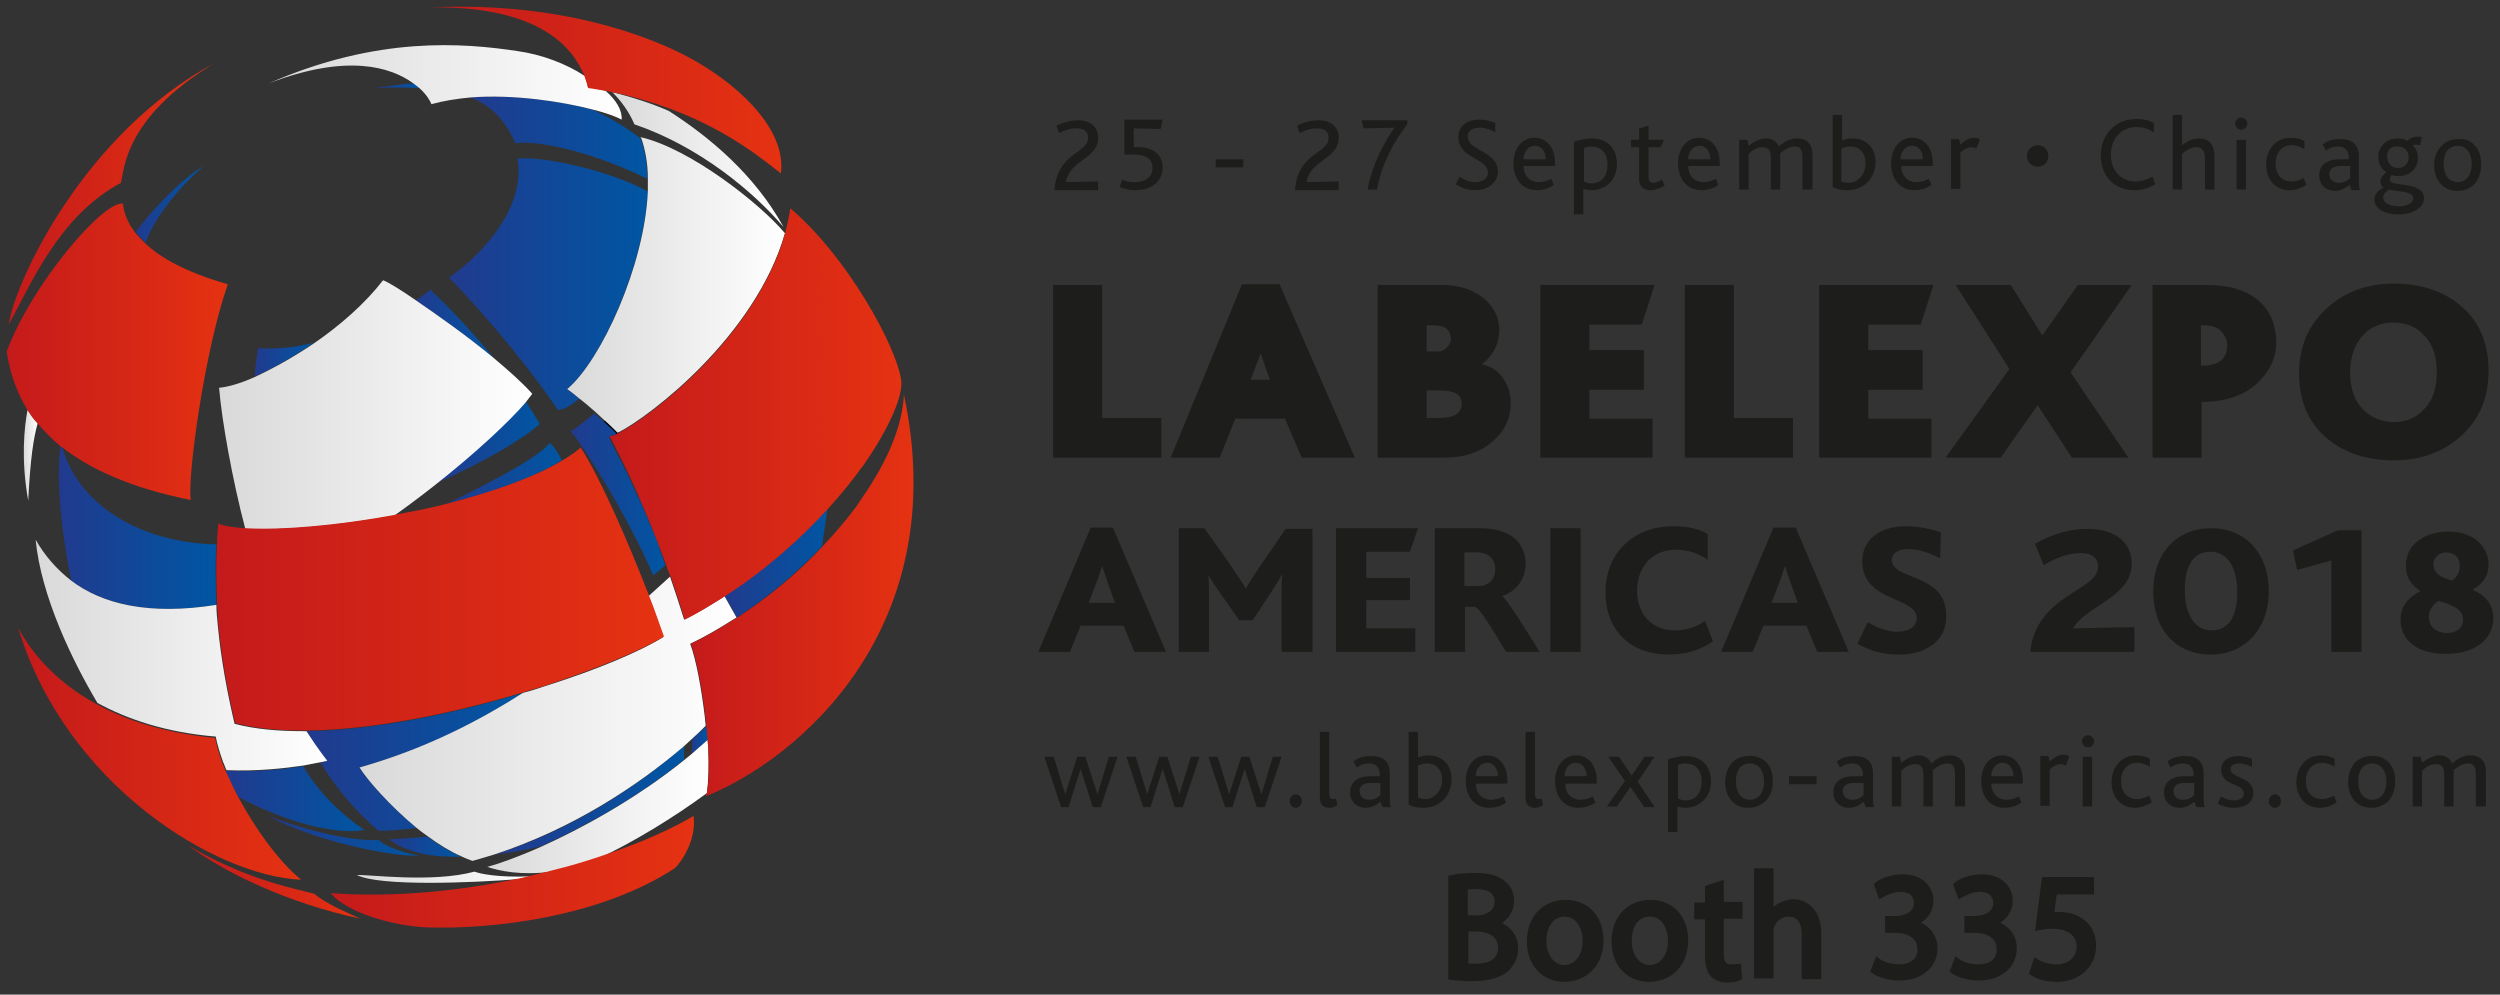 <?xml version="1.0" encoding="utf-8"?>
<!-- Generator: Adobe Illustrator 22.0.1, SVG Export Plug-In . SVG Version: 6.00 Build 0)  -->
<svg xmlns="http://www.w3.org/2000/svg" xmlns:xlink="http://www.w3.org/1999/xlink" version="1.1" id="Layer_1" x="0px" y="0px" viewBox="0 0 372 148" style="enable-background:new 0 0 372 148;" xml:space="preserve" width="372" height="148">
<rect x="0" y="0" width="372" height="148" fill="#333333" stroke="none"/>
<style type="text/css">
	.st0{fill:none;}
	.st1{fill:none;stroke:#000000;stroke-width:0.429;}
	.st2{fill-rule:evenodd;clip-rule:evenodd;fill:url(#SVGID_1_);}
	.st3{fill-rule:evenodd;clip-rule:evenodd;fill:url(#SVGID_2_);}
	.st4{fill-rule:evenodd;clip-rule:evenodd;fill:url(#SVGID_3_);}
	.st5{fill-rule:evenodd;clip-rule:evenodd;fill:url(#SVGID_4_);}
	.st6{fill-rule:evenodd;clip-rule:evenodd;fill:url(#SVGID_5_);}
	.st7{fill-rule:evenodd;clip-rule:evenodd;fill:url(#SVGID_6_);}
	.st8{fill-rule:evenodd;clip-rule:evenodd;fill:url(#SVGID_7_);}
	.st9{fill-rule:evenodd;clip-rule:evenodd;fill:url(#SVGID_8_);}
	.st10{fill-rule:evenodd;clip-rule:evenodd;fill:url(#SVGID_9_);}
	.st11{fill-rule:evenodd;clip-rule:evenodd;fill:url(#SVGID_10_);}
	.st12{fill-rule:evenodd;clip-rule:evenodd;fill:url(#SVGID_11_);}
	.st13{fill-rule:evenodd;clip-rule:evenodd;fill:url(#SVGID_12_);}
	.st14{fill-rule:evenodd;clip-rule:evenodd;fill:url(#SVGID_13_);}
	.st15{fill-rule:evenodd;clip-rule:evenodd;fill:url(#SVGID_14_);}
	.st16{fill-rule:evenodd;clip-rule:evenodd;fill:url(#SVGID_15_);}
	.st17{fill-rule:evenodd;clip-rule:evenodd;fill:url(#SVGID_16_);}
	.st18{fill-rule:evenodd;clip-rule:evenodd;fill:url(#SVGID_17_);}
	.st19{fill-rule:evenodd;clip-rule:evenodd;fill:url(#SVGID_18_);}
	.st20{fill-rule:evenodd;clip-rule:evenodd;fill:url(#SVGID_19_);}
	.st21{fill-rule:evenodd;clip-rule:evenodd;fill:url(#SVGID_20_);}
	.st22{fill-rule:evenodd;clip-rule:evenodd;fill:url(#SVGID_21_);}
	.st23{fill-rule:evenodd;clip-rule:evenodd;fill:url(#SVGID_22_);}
	.st24{fill-rule:evenodd;clip-rule:evenodd;fill:url(#SVGID_23_);}
	.st25{fill-rule:evenodd;clip-rule:evenodd;fill:url(#SVGID_24_);}
	.st26{fill-rule:evenodd;clip-rule:evenodd;fill:url(#SVGID_25_);}
	.st27{fill-rule:evenodd;clip-rule:evenodd;fill:url(#SVGID_26_);}
	.st28{fill-rule:evenodd;clip-rule:evenodd;fill:url(#SVGID_27_);}
	.st29{fill-rule:evenodd;clip-rule:evenodd;fill:url(#SVGID_28_);}
	.st30{fill-rule:evenodd;clip-rule:evenodd;fill:url(#SVGID_29_);}
	.st31{fill-rule:evenodd;clip-rule:evenodd;fill:url(#SVGID_30_);}
	.st32{fill-rule:evenodd;clip-rule:evenodd;fill:url(#SVGID_31_);}
	.st33{fill-rule:evenodd;clip-rule:evenodd;fill:url(#SVGID_32_);}
	.st34{fill-rule:evenodd;clip-rule:evenodd;fill:url(#SVGID_33_);}
	.st35{fill-rule:evenodd;clip-rule:evenodd;fill:url(#SVGID_34_);}
	.st36{fill-rule:evenodd;clip-rule:evenodd;fill:url(#SVGID_35_);}
	.st37{fill-rule:evenodd;clip-rule:evenodd;fill:url(#SVGID_36_);}
	.st38{fill-rule:evenodd;clip-rule:evenodd;fill:url(#SVGID_37_);}
	.st39{fill:#1D1D1B;}
	.st40{fill:#1D1D1B;stroke:#1D1D1B;stroke-miterlimit:10;}
</style>
<g>
	<g>
		<g>
			<path class="st0" d="M101.7,111.1c0,0.7,0.1,1.5,0,2c0.4-0.3,0.7-0.6,1.1-0.9c0-0.7,0.1-1.5,0.1-2.2     C102.6,110.4,102.2,110.7,101.7,111.1z"/>
			<path class="st1" d="M91.2,64.8c0.2-0.1,0.5-0.2,0.8-0.3c-0.7-0.7-1.3-1.3-2-1.9L91.2,64.8z"/>
			<g>
				<g>
					<linearGradient id="SVGID_1_" gradientUnits="userSpaceOnUse" x1="8.764" y1="78.525" x2="32.213" y2="78.525">
						<stop offset="0" style="stop-color:#213A8E"/>
						<stop offset="1" style="stop-color:#0056A3"/>
					</linearGradient>
					<path class="st2" d="M32.2,81c-11.4-0.2-20.6-6-22.9-14.4c-0.1-0.1-0.2-0.1-0.3-0.2c-0.8,6.3,0.6,15.2,1.6,20       c4.7,3.5,11.6,5.2,21.6,3.6C32.1,87.2,32,84.2,32.2,81z"/>
					<linearGradient id="SVGID_2_" gradientUnits="userSpaceOnUse" x1="20.128" y1="30.481" x2="30.275" y2="30.481">
						<stop offset="0" style="stop-color:#213A8E"/>
						<stop offset="1" style="stop-color:#0056A3"/>
					</linearGradient>
					<path class="st3" d="M30.3,24.7c-3.8,2.2-8.6,7.7-10.1,9.8c0.4,0.5,0.9,1.1,1.5,1.6C22.6,33.2,25.9,28.5,30.3,24.7z"/>
					<linearGradient id="SVGID_3_" gradientUnits="userSpaceOnUse" x1="69.997" y1="20.461" x2="96.349" y2="20.461">
						<stop offset="0" style="stop-color:#213A8E"/>
						<stop offset="1" style="stop-color:#0056A3"/>
					</linearGradient>
					<path class="st4" d="M76.7,21.3c4.2-0.5,12.8,1.9,19.6,5.3c0-2.2-0.3-4.2-1-6c-2.2-1.7-4.7-3.2-7.2-4.3       C83.6,15.1,76.4,14,70,14.5C73.3,15.8,75.2,18,76.7,21.3z"/>
					<linearGradient id="SVGID_4_" gradientUnits="userSpaceOnUse" x1="55.698" y1="12.753" x2="62.44" y2="12.753">
						<stop offset="0" style="stop-color:#213A8E"/>
						<stop offset="1" style="stop-color:#0056A3"/>
					</linearGradient>
					<path class="st5" d="M62.4,13.1c-0.3-0.2-0.6-0.5-0.9-0.7c-2.3,0.2-4.3,0.5-5.8,0.7C58.3,13,60.5,13,62.4,13.1z"/>
					<linearGradient id="SVGID_5_" gradientUnits="userSpaceOnUse" x1="66.731" y1="42.286" x2="96.316" y2="42.286">
						<stop offset="0" style="stop-color:#213A8E"/>
						<stop offset="1" style="stop-color:#0056A3"/>
					</linearGradient>
					<path class="st6" d="M86.2,59.3c-0.6-0.5-1.2-0.9-1.8-1.4c5-4.2,11.4-18.4,12-29.4c-5.4-3-15.3-5.3-19.4-4.9       c1.4,8-6.6,15.3-10.2,17.7C72.8,47.4,79.8,56.1,83,61C83.8,61,84.9,60.4,86.2,59.3z"/>
					<linearGradient id="SVGID_6_" gradientUnits="userSpaceOnUse" x1="61.882" y1="48.248" x2="73.518" y2="48.248">
						<stop offset="0" style="stop-color:#213A8E"/>
						<stop offset="1" style="stop-color:#0056A3"/>
					</linearGradient>
					<path class="st7" d="M73.5,53.3c-3.9-4.7-7.7-8.6-9.5-10.2c-0.5,0.5-1.3,1-2.1,1.6C65.1,46.9,69.5,50,73.5,53.3z"/>
					<linearGradient id="SVGID_7_" gradientUnits="userSpaceOnUse" x1="37.889" y1="53.574" x2="46.672" y2="53.574">
						<stop offset="0" style="stop-color:#213A8E"/>
						<stop offset="1" style="stop-color:#0056A3"/>
					</linearGradient>
					<path class="st8" d="M38.4,51.8c-0.2,1.2-0.4,2.6-0.5,4.2c2.6-1.1,5.7-2.9,8.8-5C43.9,51.7,41.1,52,38.4,51.8z"/>
					<linearGradient id="SVGID_8_" gradientUnits="userSpaceOnUse" x1="64.72" y1="65.912" x2="80.312" y2="65.912">
						<stop offset="0" style="stop-color:#213A8E"/>
						<stop offset="1" style="stop-color:#0056A3"/>
					</linearGradient>
					<path class="st9" d="M78.2,59.7c-2.4,2.8-7.4,7.5-13.5,12.3c7.3-3.2,13.3-6.8,15.6-8.9C79.7,62,79,60.9,78.2,59.7z"/>
					<linearGradient id="SVGID_9_" gradientUnits="userSpaceOnUse" x1="66.61" y1="70.395" x2="83.644" y2="70.395">
						<stop offset="0" style="stop-color:#213A8E"/>
						<stop offset="1" style="stop-color:#0056A3"/>
					</linearGradient>
					<path class="st10" d="M81.8,65.9c-1.9,2.5-11.1,7-15.2,9c6.6-1.6,12.7-3.8,17-6.4C83.2,67.6,82.4,66.4,81.8,65.9z"/>
					<linearGradient id="SVGID_10_" gradientUnits="userSpaceOnUse" x1="107.815" y1="83.774" x2="123.219" y2="83.774">
						<stop offset="0" style="stop-color:#213A8E"/>
						<stop offset="1" style="stop-color:#0056A3"/>
					</linearGradient>
					<path class="st11" d="M107.8,88.7c0.7,1,1.3,2.1,1.8,3.2c4.6-3,9-6.7,12.7-10.6c0.2-1.3,0.6-3.8,0.8-5.6       C119.2,80.1,114,84.7,107.8,88.7z"/>
					<linearGradient id="SVGID_11_" gradientUnits="userSpaceOnUse" x1="45.638" y1="113.391" x2="77.869" y2="113.391">
						<stop offset="0" style="stop-color:#213A8E"/>
						<stop offset="1" style="stop-color:#0056A3"/>
					</linearGradient>
					<path class="st12" d="M45.6,108.8c1.7,2.8,3,4.5,3,4.5s-0.3,0.1-0.9,0.2c1.9,3.1,4.7,6.8,8.6,10.1c1.3,0.1,3.8-0.2,5.7-0.4       c-4-3.3-7.4-7.2-8.5-9c8.2-2.3,16.1-5.8,24.3-11.1C67.6,106.2,55.6,108.7,45.6,108.8z"/>
					<linearGradient id="SVGID_12_" gradientUnits="userSpaceOnUse" x1="33.657" y1="118.867" x2="54.238" y2="118.867">
						<stop offset="0" style="stop-color:#213A8E"/>
						<stop offset="1" style="stop-color:#0056A3"/>
					</linearGradient>
					<path class="st13" d="M54.2,123.5c-3.8-2.6-7-5.9-9.1-9.5c-2.8,0.5-6.9,0.9-11.5,0.7c0.5,1.3,1.2,2.6,1.9,3.9       C42.2,122.2,49.8,124.3,54.2,123.5z"/>
					<linearGradient id="SVGID_13_" gradientUnits="userSpaceOnUse" x1="39.851" y1="124.393" x2="62.381" y2="124.393">
						<stop offset="0" style="stop-color:#213A8E"/>
						<stop offset="1" style="stop-color:#0056A3"/>
					</linearGradient>
					<path class="st14" d="M56.4,125c-3.7,0.2-10.3-1.2-16.5-3.6c6.9,3.8,18.9,6.2,22.5,5.9C59.6,126.9,56.8,125.6,56.4,125z"/>
					<linearGradient id="SVGID_14_" gradientUnits="userSpaceOnUse" x1="73.791" y1="119.118" x2="101.801" y2="119.118">
						<stop offset="0" style="stop-color:#213A8E"/>
						<stop offset="1" style="stop-color:#0056A3"/>
					</linearGradient>
					<path class="st15" d="M73.8,127.1c2.2-0.2,4.5-0.6,6.7-1.2c6-2.7,14.1-7,21.3-12.9c0-0.5,0-1.3,0-2       C95.1,116.8,85.6,123.3,73.8,127.1z"/>
					<linearGradient id="SVGID_15_" gradientUnits="userSpaceOnUse" x1="57.942" y1="125.964" x2="68.644" y2="125.964">
						<stop offset="0" style="stop-color:#213A8E"/>
						<stop offset="1" style="stop-color:#0056A3"/>
					</linearGradient>
					<path class="st16" d="M57.9,124.9c1.6,1.3,4.1,2,5.8,2.3c1.2,0.2,2.9,0.3,4.9,0.3c-1.7-0.8-3.4-1.8-5-3       C62.7,124.6,61,124.7,57.9,124.9z"/>
					<linearGradient id="SVGID_16_" gradientUnits="userSpaceOnUse" x1="102.883" y1="110.097" x2="105.284" y2="110.097">
						<stop offset="0" style="stop-color:#213A8E"/>
						<stop offset="1" style="stop-color:#0056A3"/>
					</linearGradient>
					<path class="st17" d="M103,110c0,0.7,0,1.5-0.1,2.2c0.8-0.7,1.6-1.4,2.4-2.1c0-0.7-0.1-1.3-0.2-2       C104.4,108.7,103.7,109.3,103,110z"/>
				</g>
				<g>
					<linearGradient id="SVGID_17_" gradientUnits="userSpaceOnUse" x1="91.939" y1="64.308" x2="92.535" y2="64.308">
						<stop offset="0" style="stop-color:#213A8E"/>
						<stop offset="1" style="stop-color:#0056A3"/>
					</linearGradient>
					<path class="st18" d="M91.9,64.5c0.2-0.1,0.4-0.2,0.6-0.3C92.3,64.3,92.1,64.4,91.9,64.5z"/>
					<linearGradient id="SVGID_18_" gradientUnits="userSpaceOnUse" x1="84.96" y1="73.401" x2="99.093" y2="73.401">
						<stop offset="0" style="stop-color:#213A8E"/>
						<stop offset="1" style="stop-color:#0056A3"/>
					</linearGradient>
					<path class="st19" d="M98,81.1c-0.3-0.8-0.6-1.5-0.9-2.3c-0.1-0.1-0.1-0.3-0.2-0.4c-0.3-0.7-0.6-1.4-0.9-2.1       c0-0.1-0.1-0.2-0.1-0.3c-0.3-0.7-0.6-1.4-0.9-2c0,0,0-0.1-0.1-0.1c-0.6-1.4-1.2-2.7-1.8-3.9c0,0,0-0.1-0.1-0.1       c-0.3-0.6-0.5-1.2-0.8-1.7c0,0,0-0.1-0.1-0.1c-0.3-0.5-0.5-1.1-0.8-1.6c-0.3-0.5-0.5-1-0.7-1.5c0.1,0,0.2,0,0.4-0.1       c0.2-0.1,0.5-0.2,0.8-0.3c-0.7-0.7-1.3-1.3-2-1.9c-0.3-0.2-0.5-0.5-0.8-0.7c-0.2-0.2-0.4-0.3-0.5-0.5c-0.8,0.6-2.4,2-3.6,2.7       c1.6,1.6,8.6,12.7,12.3,21.4c0.6-0.4,1.2-1,1.8-1.5c-0.3-0.9-0.6-1.7-0.9-2.6C98.1,81.3,98.1,81.2,98,81.1z"/>
					<linearGradient id="SVGID_19_" gradientUnits="userSpaceOnUse" x1="92.58" y1="63.93" x2="93.245" y2="63.93">
						<stop offset="0" style="stop-color:#213A8E"/>
						<stop offset="1" style="stop-color:#0056A3"/>
					</linearGradient>
					<path class="st20" d="M92.6,64.1c0.2-0.1,0.4-0.2,0.7-0.4C93,63.9,92.8,64,92.6,64.1z"/>
				</g>
			</g>
			<g>
				<linearGradient id="SVGID_20_" gradientUnits="userSpaceOnUse" x1="3.517" y1="67.734" x2="5.571" y2="67.734">
					<stop offset="0" style="stop-color:#D9D9D9"/>
					<stop offset="1" style="stop-color:#FFFFFF"/>
				</linearGradient>
				<path class="st21" d="M4.2,74.5C4.5,68.3,5,65.1,5.6,63c-0.6-0.7-1.1-1.4-1.5-2C3.6,63.6,3.1,68.4,4.2,74.5z"/>
				<g>
					<linearGradient id="SVGID_21_" gradientUnits="userSpaceOnUse" x1="53.148" y1="130.496" x2="78.992" y2="130.496">
						<stop offset="0" style="stop-color:#D9D9D9"/>
						<stop offset="1" style="stop-color:#FFFFFF"/>
					</linearGradient>
					<path class="st22" d="M70.6,129.7c-6.3,1.7-15.8,0.4-17.5,0.5c3.3,1.7,16.8,1.2,24.2,0.6c0.6-0.1,1.1-0.2,1.7-0.4       C74,130.6,71.4,130,70.6,129.7z"/>
					<linearGradient id="SVGID_22_" gradientUnits="userSpaceOnUse" x1="32.597" y1="60.177" x2="79.212" y2="60.177">
						<stop offset="0" style="stop-color:#D9D9D9"/>
						<stop offset="1" style="stop-color:#FFFFFF"/>
					</linearGradient>
					<path class="st23" d="M73.5,53.3c-4.1-3.4-8.4-6.4-11.6-8.6c-2.3-1.6-4.1-2.7-4.9-3c-2.7,3.5-6.5,6.8-10.3,9.4       c-3.1,2.1-6.2,3.8-8.8,5c-2.2,1-4.1,1.5-5.3,1.6c0.4,4.9,2,13.8,3.9,21c5.2,0.3,13.5-0.4,22.2-2c2.1-1.5,4.1-3,6-4.5       c6.1-4.8,11.1-9.5,13.5-12.3c0.4-0.5,0.7-0.9,1-1.3C77.5,56.7,75.5,55,73.5,53.3z"/>
					<linearGradient id="SVGID_23_" gradientUnits="userSpaceOnUse" x1="40.045" y1="12.252" x2="92.484" y2="12.252">
						<stop offset="0" style="stop-color:#D9D9D9"/>
						<stop offset="1" style="stop-color:#FFFFFF"/>
					</linearGradient>
					<path class="st24" d="M90.1,13.5c-0.8-0.2-1.7-0.4-2.6-0.5c-0.1-0.5-0.3-1.1-0.5-1.7C84.3,9.5,80.6,8.1,77,7.6       C69,6.4,56.2,5.3,40,12.4c11.7-4.5,18.2-2.4,21.5,0c0.3,0.2,0.6,0.5,0.9,0.7c1.1,1,1.6,1.9,1.8,2.4c1.8-0.5,3.7-0.8,5.8-1       c6.4-0.5,13.6,0.6,18.2,1.8c2,0.5,3.6,1.1,4.3,1.5C92.6,16.4,91.7,14.9,90.1,13.5z"/>
					<linearGradient id="SVGID_24_" gradientUnits="userSpaceOnUse" x1="91.085" y1="23.747" x2="116.616" y2="23.747">
						<stop offset="0" style="stop-color:#D9D9D9"/>
						<stop offset="1" style="stop-color:#FFFFFF"/>
					</linearGradient>
					<path class="st25" d="M94.4,18.5c9.7,3.3,17.8,10.1,22.2,15.3c-4.3-7.8-11-13.4-17.1-17.3c-2.5-1.1-5.3-2-8.4-2.8       C92.4,15,93.6,16.6,94.4,18.5z"/>
					<linearGradient id="SVGID_25_" gradientUnits="userSpaceOnUse" x1="5.255" y1="97.583" x2="48.666" y2="97.583">
						<stop offset="0" style="stop-color:#D9D9D9"/>
						<stop offset="1" style="stop-color:#FFFFFF"/>
					</linearGradient>
					<path class="st26" d="M45.6,108.8c-0.1,0-0.3,0-0.4,0c-3.8,0-7.3-0.3-10.3-1.1c-1.1-4.7-2-9.5-2.5-14.7c-0.1-1-0.2-2-0.2-3       c-10,1.6-17-0.1-21.6-3.6c-2.2-1.7-4-3.8-5.3-6.1c0.8,8.4,5.5,18.1,9.2,24.3c4.4,2.4,10.2,4.4,17.6,5c0.2,1.1,0.6,2.4,1.1,3.8       c0.2,0.4,0.3,0.8,0.5,1.2c4.6,0.2,8.8-0.3,11.5-0.7c1.1-0.2,2-0.4,2.6-0.5c0.6-0.1,0.9-0.2,0.9-0.2S47.4,111.6,45.6,108.8z"/>
					<linearGradient id="SVGID_26_" gradientUnits="userSpaceOnUse" x1="53.525" y1="106.995" x2="109.644" y2="106.995">
						<stop offset="0" style="stop-color:#D9D9D9"/>
						<stop offset="1" style="stop-color:#FFFFFF"/>
					</linearGradient>
					<path class="st27" d="M109.6,91.9c-0.6-1.1-1.2-2.1-1.8-3.2c-0.1,0.1-0.2,0.1-0.3,0.2c-1.8,1.2-3.7,2.3-5.7,3.3       c-0.7-2.2-1.4-4.4-2.1-6.4c-1.1,1-2.1,1.9-3.2,2.9c1,2.5,1.7,4.7,2.2,6.1c-3.4,2.1-9.7,4.8-17.3,7.2c-1.2,0.4-2.4,0.8-3.6,1.1       c-8.3,5.3-16.2,8.8-24.3,11.1c1.1,1.8,4.5,5.7,8.5,9c0.5,0.4,1,0.8,1.6,1.2c1.6,1.2,3.4,2.3,5,3c0.6,0.3,1.2,0.5,1.7,0.7       c1.2-0.3,2.3-0.7,3.4-1c11.8-3.9,21.3-10.3,28-16c0.4-0.4,0.8-0.7,1.2-1.1c0.8-0.7,1.5-1.4,2.1-2c0-0.4-0.1-0.7-0.1-1.1       c-0.5-4.3-1.3-8.7-2.2-11.1c2.3-1.1,4.5-2.4,6.7-3.8C109.5,92,109.6,91.9,109.6,91.9z"/>
					<linearGradient id="SVGID_27_" gradientUnits="userSpaceOnUse" x1="72.501" y1="119.936" x2="105.427" y2="119.936">
						<stop offset="0" style="stop-color:#D9D9D9"/>
						<stop offset="1" style="stop-color:#FFFFFF"/>
					</linearGradient>
					<path class="st28" d="M105.4,111.6c0-0.5-0.1-1-0.1-1.5c-0.8,0.7-1.6,1.4-2.4,2.1c-0.4,0.3-0.7,0.6-1.1,0.9       c-7.2,5.8-15.3,10.2-21.3,12.9c-3.6,1.6-6.5,2.6-8,3c1.9,0.6,4.9,1.3,9.7,0.7c2.4-0.6,4.7-1.3,6.9-2c4.8-2.2,11.1-6,16.1-9.7       C105.4,116.2,105.5,114,105.4,111.6z"/>
					<linearGradient id="SVGID_28_" gradientUnits="userSpaceOnUse" x1="84.358" y1="42.446" x2="116.796" y2="42.446">
						<stop offset="0" style="stop-color:#D9D9D9"/>
						<stop offset="1" style="stop-color:#FFFFFF"/>
					</linearGradient>
					<path class="st29" d="M95.3,20.4c0,0,0,0.1,0.1,0.1c0.6,1.7,1,3.8,1,6c0,0.6,0,1.3,0,2c-0.5,11.1-7,25.2-12,29.4       c0.6,0.4,1.2,0.9,1.8,1.4c0.8,0.6,1.6,1.3,2.4,2c0.4,0.4,0.9,0.8,1.3,1.2c0.7,0.6,1.4,1.3,2,1.9c4.8-2.4,20.5-14.4,24.9-29.7       C113.1,30.3,102.7,22.1,95.3,20.4z"/>
				</g>
			</g>
			<g>
				<linearGradient id="SVGID_29_" gradientUnits="userSpaceOnUse" x1="27.991" y1="131.269" x2="53.625" y2="131.269">
					<stop offset="0" style="stop-color:#C41A1B"/>
					<stop offset="1" style="stop-color:#E53212"/>
				</linearGradient>
				<path class="st30" d="M28,125.8c5.5,4.1,14.9,8.6,25.6,10.9c-1.5-0.7-5.3-2.3-6.8-3.7C43.3,132.1,36.5,130.8,28,125.8z"/>
				<g>
					<linearGradient id="SVGID_30_" gradientUnits="userSpaceOnUse" x1="102.755" y1="88.636" x2="135.958" y2="88.636">
						<stop offset="0" style="stop-color:#C41A1B"/>
						<stop offset="1" style="stop-color:#E53212"/>
					</linearGradient>
					<path class="st31" d="M134.5,58.7c-0.2,4.7-2.5,10-6.1,15.2c-0.3,0.5-0.7,1-1,1.5c-1.5,2-3.2,4-5,5.9c-3.7,4-8.1,7.6-12.7,10.6       c-0.1,0-0.1,0.1-0.2,0.1c-2.2,1.4-4.4,2.7-6.7,3.8c0.9,2.5,1.7,6.8,2.2,11.1c0,0.4,0.1,0.7,0.1,1.1c0.1,0.7,0.1,1.4,0.2,2       c0,0.5,0.1,1,0.1,1.5c0.1,2.5,0.1,4.7-0.2,6.3c0,0.3-0.1,0.5-0.2,0.7C118.9,112.9,141.9,93.4,134.5,58.7z"/>
					<linearGradient id="SVGID_31_" gradientUnits="userSpaceOnUse" x1="49.211" y1="129.758" x2="103.266" y2="129.758">
						<stop offset="0" style="stop-color:#C41A1B"/>
						<stop offset="1" style="stop-color:#E53212"/>
					</linearGradient>
					<path class="st32" d="M103.2,121.4c-2.6,1.6-7.6,4-14.1,6.1c-2.1,0.7-4.4,1.4-6.9,2c-1,0.3-2.1,0.5-3.2,0.8       c-0.6,0.1-1.1,0.3-1.7,0.4c-8.5,1.8-18.2,2.9-28.1,2.2c2.4,2.9,9.3,4.9,14.4,5.1c9.7,0.3,25.6-1.5,36.8-8.8       C101.3,128.4,103.7,125,103.2,121.4z"/>
					<linearGradient id="SVGID_32_" gradientUnits="userSpaceOnUse" x1="2.698" y1="112.003" x2="44.799" y2="112.003">
						<stop offset="0" style="stop-color:#C41A1B"/>
						<stop offset="1" style="stop-color:#E53212"/>
					</linearGradient>
					<path class="st33" d="M35.5,118.7c-0.7-1.3-1.3-2.7-1.9-3.9c-0.2-0.4-0.3-0.8-0.5-1.2c-0.5-1.4-0.9-2.8-1.1-3.8       c-7.4-0.7-13.2-2.6-17.6-5c-6.4-3.5-9.9-8-11.7-11.4c7,23.3,29.4,37,42.1,37.5C41.4,128.1,38,123.3,35.5,118.7z"/>
					<linearGradient id="SVGID_33_" gradientUnits="userSpaceOnUse" x1="1.341" y1="28.82" x2="31.897" y2="28.82">
						<stop offset="0" style="stop-color:#C41A1B"/>
						<stop offset="1" style="stop-color:#E53212"/>
					</linearGradient>
					<path class="st34" d="M18,27.2c0.5-2,0.5-9.7,13.9-17.8C12.4,19.9,2.2,42,1.3,48.3C4.6,42.3,8.8,32.1,18,27.2z"/>
					<linearGradient id="SVGID_34_" gradientUnits="userSpaceOnUse" x1="1" y1="52.324" x2="33.933" y2="52.324">
						<stop offset="0" style="stop-color:#C41A1B"/>
						<stop offset="1" style="stop-color:#E53212"/>
					</linearGradient>
					<path class="st35" d="M33.9,42.3c-6.3-1.8-10.1-4-12.3-6.1c-0.6-0.6-1.1-1.1-1.5-1.6c-1.3-1.7-1.7-3.2-1.8-4.3       C15.4,29.8,4.7,42.3,1,52.3c0.3,2.1,1,5.3,3.1,8.7c0.4,0.7,0.9,1.4,1.5,2c0.9,1.1,2.1,2.3,3.4,3.4c0.1,0.1,0.2,0.1,0.3,0.2       c4,3.1,10,6,19.1,7.8C27.8,71.5,30.4,52.2,33.9,42.3z"/>
					<linearGradient id="SVGID_35_" gradientUnits="userSpaceOnUse" x1="32.082" y1="87.697" x2="98.781" y2="87.697">
						<stop offset="0" style="stop-color:#C41A1B"/>
						<stop offset="1" style="stop-color:#E53212"/>
					</linearGradient>
					<path class="st36" d="M96.6,88.7c-2.8-7.3-7.3-17.7-10.2-22.1c-0.8,0.7-1.7,1.3-2.7,1.9c-4.3,2.6-10.5,4.7-17,6.4       c-2.6,0.7-5.3,1.2-7.9,1.7c-8.6,1.6-17,2.3-22.2,2c-1.8-0.1-3.2-0.3-4.1-0.7c-0.1,1-0.2,2-0.2,3c-0.2,3.2-0.1,6.2,0,9       c0.1,1,0.1,2,0.2,3c0.5,5.2,1.4,10,2.5,14.7c3,0.8,6.5,1.1,10.3,1.1c0.1,0,0.3,0,0.4,0c9.9-0.1,21.9-2.6,32.2-5.7       c1.2-0.4,2.5-0.7,3.6-1.1c7.5-2.5,13.9-5.1,17.3-7.2C98.3,93.4,97.6,91.2,96.6,88.7z"/>
					<linearGradient id="SVGID_36_" gradientUnits="userSpaceOnUse" x1="64.045" y1="13.405" x2="116.418" y2="13.405">
						<stop offset="0" style="stop-color:#C41A1B"/>
						<stop offset="1" style="stop-color:#E53212"/>
					</linearGradient>
					<path class="st37" d="M102.6,8.6C96.7,5.4,83.4,0.2,64,1.1c14.7-0.2,20.4,4.8,22.6,9.4c0,0.1,0.1,0.2,0.1,0.2       c0.1,0.2,0.2,0.4,0.3,0.7c0.2,0.6,0.4,1.1,0.5,1.7c0.9,0.1,1.7,0.3,2.6,0.4c0.3,0.1,0.6,0.1,0.9,0.2c3.1,0.6,6,1.5,8.5,2.4       c9.3,3.4,14.8,8.3,16.7,9.7C117.1,18.6,108.6,11.8,102.6,8.6z"/>
					<linearGradient id="SVGID_37_" gradientUnits="userSpaceOnUse" x1="90.804" y1="61.584" x2="134.119" y2="61.584">
						<stop offset="0" style="stop-color:#C41A1B"/>
						<stop offset="1" style="stop-color:#E53212"/>
					</linearGradient>
					<path class="st38" d="M134.1,56.6c-0.7-5.1-8.1-18.5-16.5-25.6c-0.2,1.3-0.5,2.6-0.8,3.8c-4.3,15.2-20,27.3-24.9,29.7       c-0.3,0.2-0.6,0.3-0.8,0.3c-0.1,0.1-0.3,0.1-0.4,0.1C93,69.2,96,75.5,99.1,84c0.2,0.6,0.4,1.2,0.7,1.8c0.7,2,1.4,4.1,2.1,6.4       c2-1,3.9-2.2,5.7-3.3c0.1-0.1,0.2-0.1,0.3-0.2c6.2-4,11.3-8.6,15.4-13.1c1.7-1.9,3.3-3.8,4.6-5.6c0.2-0.3,0.4-0.6,0.6-0.8       C132.4,63.6,134.4,58.8,134.1,56.6z"/>
				</g>
			</g>
		</g>
		<g>
			<path class="st39" d="M156.9,28.2c0.5-5.6,5-5.3,5-7.7c0-1-0.7-1.4-1.7-1.4c-1.1,0-2,0.4-2.6,0.7l-0.4-1.1     c0.8-0.4,1.9-0.8,3.2-0.8c2,0,3,1.1,3,2.6c0,3.2-4.2,3.2-4.8,6.6l4.8-0.1v1.3H156.9z"/>
			<path class="st39" d="M172.7,19.2l-4-0.1v2.8c3.2-0.2,4.3,1.4,4.3,3c0,1.8-1.3,3.4-4.1,3.4c-1.1,0-1.9-0.3-2.3-0.5l0.4-1.1     c0.5,0.3,1,0.4,2,0.4c1.3,0,2.5-0.7,2.5-2.1c0-1.2-0.8-2-2.8-2h-1.4v-5.2h5.7L172.7,19.2z"/>
			<path class="st39" d="M180.9,24.9v-1.2h4.1v1.2H180.9z"/>
			<path class="st39" d="M192.7,28.2c0.5-5.6,5-5.3,5-7.7c0-1-0.7-1.4-1.7-1.4c-1.1,0-2,0.4-2.6,0.7l-0.4-1.1     c0.8-0.4,1.9-0.8,3.2-0.8c2,0,3,1.1,3,2.6c0,3.2-4.2,3.2-4.8,6.6l4.8-0.1v1.3H192.7z"/>
			<path class="st39" d="M204.9,28.2h-1.4c0.7-3.9,2.7-7.4,4-9.2l-4.6,0.1l-0.3-1.2h6.8v0.6C207.4,21.1,205.6,24.3,204.9,28.2z"/>
			<path class="st39" d="M219.5,28.3c-1.4,0-2.3-0.5-2.9-0.9l0.6-1.1c0.4,0.3,1.3,0.8,2.3,0.8c0.9,0,1.9-0.4,1.9-1.4     c0-1.7-2.5-2-3.7-3.4c-0.4-0.5-0.7-1.1-0.7-1.9c0-1.5,1.1-2.6,3.1-2.6c1.1,0,1.9,0.3,2.4,0.5l0,1.4c-0.6-0.4-1.5-0.7-2.3-0.7     c-1,0-1.8,0.4-1.8,1.3c0,2.2,4.5,2.1,4.5,5.3C222.8,27.2,221.4,28.3,219.5,28.3z"/>
			<path class="st39" d="M226.7,24.7c0,1.3,0.8,2.4,2.3,2.4c0.6,0,1.3-0.2,1.8-0.5l0.4,0.9c-0.6,0.5-1.6,0.8-2.5,0.8     c-2.4,0-3.5-1.9-3.5-4c0-2.1,1.2-3.8,3.1-3.8c1.9,0,3.1,1.5,3.1,3.8c0,0.1,0,0.2,0,0.4H226.7z M228.4,21.7c-1,0-1.7,0.9-1.7,2     h3.3C230,22.7,229.5,21.7,228.4,21.7z"/>
			<path class="st39" d="M236.8,28.3c-0.5,0-0.9-0.1-1.2-0.2v3.8h-1.4V21.1c0.6-0.2,1.5-0.5,2.6-0.5c2.4,0,3.8,1.5,3.8,3.8     C240.6,26.9,238.8,28.3,236.8,28.3z M236.8,21.8c-0.5,0-0.8,0.1-1.1,0.2v5c0.4,0.2,0.7,0.3,1.1,0.3c1.5,0,2.4-1.1,2.4-2.8     C239.2,22.6,238.1,21.8,236.8,21.8z"/>
			<path class="st39" d="M245.6,28.3c-1.2,0-1.7-0.7-1.7-1.6v-4.8h-1.2v-1.1h1.2v-1.7l1.4-0.4v2.1h2.3l-0.5,1.1h-1.8v4.4     c0,0.6,0.2,0.9,0.7,0.9c0.5,0,1-0.3,1.3-0.5l0.4,0.9C247.1,28,246.3,28.3,245.6,28.3z"/>
			<path class="st39" d="M251.2,24.7c0,1.3,0.8,2.4,2.3,2.4c0.6,0,1.3-0.2,1.8-0.5l0.4,0.9c-0.6,0.5-1.6,0.8-2.5,0.8     c-2.4,0-3.5-1.9-3.5-4c0-2.1,1.2-3.8,3.1-3.8c1.9,0,3.1,1.5,3.1,3.8c0,0.1,0,0.2,0,0.4H251.2z M252.9,21.7c-1,0-1.7,0.9-1.7,2     h3.3C254.5,22.7,254,21.7,252.9,21.7z"/>
			<path class="st39" d="M268.2,28.2v-4.8c0-0.9-0.2-1.6-1.1-1.6c-0.9,0-1.6,0.5-2.2,1c0,0.1,0,0.3,0,0.4v5h-1.4v-4.7     c0-0.9-0.2-1.6-1.2-1.6c-0.9,0-1.6,0.5-2.1,1v5.3h-1.4v-7.4h1.2l0.2,0.9c0.9-0.7,1.8-1.1,2.6-1.1c0.9,0,1.6,0.5,1.9,1.2     c0.8-0.8,1.8-1.2,2.7-1.2c1.2,0,2.3,0.6,2.3,2.4v5.2H268.2z"/>
			<path class="st39" d="M274.9,28.3c-1,0-1.8-0.2-2.2-0.5V17.1h1.4v3.8c0.5-0.2,1-0.3,1.6-0.3c1.8,0,3.4,1.2,3.4,3.6     C279,26.8,277.1,28.3,274.9,28.3z M275.4,21.8c-0.7,0-1.1,0.2-1.4,0.3V27c0.3,0.1,0.6,0.2,1.1,0.2c1.4,0,2.5-1.3,2.5-2.9     C277.6,22.9,276.8,21.8,275.4,21.8z"/>
			<path class="st39" d="M282.9,24.7c0,1.3,0.8,2.4,2.3,2.4c0.6,0,1.3-0.2,1.8-0.5l0.4,0.9c-0.6,0.5-1.6,0.8-2.5,0.8     c-2.4,0-3.5-1.9-3.5-4c0-2.1,1.2-3.8,3.1-3.8c1.9,0,3.1,1.5,3.1,3.8c0,0.1,0,0.2,0,0.4H282.9z M284.5,21.7c-1,0-1.7,0.9-1.7,2     h3.3C286.2,22.7,285.6,21.7,284.5,21.7z"/>
			<path class="st39" d="M294.1,22.1c-0.2-0.1-0.5-0.2-0.8-0.2c-0.4,0-1.1,0.3-1.6,0.8v5.4h-1.4v-7.4h1.2l0.2,0.8     c0.9-0.8,1.5-1,2.1-1c0.3,0,0.7,0.1,0.8,0.3L294.1,22.1z"/>
			<path class="st39" d="M303.2,24.8c-0.9,0-1.6-0.7-1.6-1.6c0-0.9,0.7-1.6,1.6-1.6c0.9,0,1.6,0.7,1.6,1.6     C304.8,24.1,304.2,24.8,303.2,24.8z"/>
			<path class="st39" d="M317.6,28.3c-3.1,0-5-2.2-5-5.2c0-3,2.1-5.4,5.3-5.4c1.2,0,2.1,0.3,2.6,0.6l0,1.4c-0.8-0.5-1.5-0.8-2.6-0.8     c-2.3,0-3.8,1.8-3.8,4.1c0,2.3,1.4,4,3.7,4c0.9,0,1.7-0.3,2.5-0.7l0.4,1.1C319.6,28.1,318.6,28.3,317.6,28.3z"/>
			<path class="st39" d="M328.1,28.2v-4.5c0-0.9-0.2-1.8-1.3-1.8c-0.8,0-1.6,0.5-2.1,1v5.3h-1.4V17.1h1.4v4.5c0.8-0.6,1.5-1,2.6-1     c1.1,0,2.2,0.6,2.2,2.7v4.9H328.1z"/>
			<path class="st39" d="M334.4,18.4c0,0.5-0.4,0.9-0.9,0.9c-0.5,0-0.9-0.4-0.9-0.9c0-0.5,0.4-0.9,0.9-0.9     C334,17.5,334.4,17.9,334.4,18.4z M332.8,28.2v-7.4h1.4v7.4H332.8z"/>
			<path class="st39" d="M340.7,28.3c-2.3,0-3.5-1.8-3.5-3.8c0-2.1,1.3-4,3.7-4c0.8,0,1.5,0.2,2,0.5l0,1.2c-0.5-0.3-1.1-0.6-1.9-0.6     c-1.5,0-2.4,1.2-2.4,2.7c0,1.5,0.8,2.7,2.4,2.7c0.8,0,1.3-0.3,1.8-0.5l0.4,1C342.6,27.9,341.7,28.3,340.7,28.3z"/>
			<path class="st39" d="M349.9,28.2l-0.3-0.7c-0.5,0.4-1.2,0.9-2.2,0.9c-1.3,0-2.3-0.9-2.3-2.3c0-1.5,1.1-2.4,3-2.4l1.4,0     c0-0.1,0-0.2,0-0.3c0-1.1-0.7-1.6-1.5-1.6c-0.9,0-1.5,0.3-1.9,0.6l-0.5-0.9c0.9-0.7,1.8-0.8,2.7-0.8c1.6,0,2.7,0.7,2.7,2.6v2.5     c0,1.8,0,2.3,0.2,2.5H349.9z M349.6,24.7l-1.3,0c-1.2,0-1.7,0.5-1.7,1.2c0,0.7,0.5,1.3,1.4,1.3c0.9,0,1.4-0.4,1.7-0.7V24.7z"/>
			<path class="st39" d="M356.8,31.9c-2.2,0-3.5-1-3.5-2.2c0-0.8,0.6-1.4,1.4-1.8c-0.4-0.2-0.5-0.6-0.5-0.9c0-0.4,0.3-0.9,0.9-1.4     c-0.8-0.4-1.2-1.3-1.2-2.3c0-1.5,1.2-2.7,2.9-2.7c0.6,0,1,0.1,1.3,0.3c0.1,0,0.1,0,0.2,0c0.4-0.4,1.1-0.7,2.1-0.5l-0.3,1.2     c-0.4-0.1-0.8-0.1-1.1,0c0.5,0.5,0.8,1.1,0.8,1.9c0,1.6-1.3,2.7-2.9,2.7c-0.4,0-0.7,0-1-0.2c-0.2,0.2-0.3,0.4-0.3,0.8     c0,1.1,5.1,0,5.1,2.8C360.6,30.7,359.4,31.9,356.8,31.9z M355.5,28.2c-0.3,0.2-0.9,0.6-0.9,1.2c0,0.7,0.9,1.3,2.3,1.3     c1.3,0,2.2-0.5,2.2-1.2C359.1,28.4,356.5,28.5,355.5,28.2z M355.2,23.3c0,0.9,0.6,1.7,1.6,1.7c0.9,0,1.6-0.6,1.6-1.6     c0-0.9-0.6-1.6-1.6-1.6C355.8,21.7,355.2,22.3,355.2,23.3z"/>
			<path class="st39" d="M368.2,21.6c0.7,0.7,1,1.7,1,2.9c0,1.2-0.4,2.2-1,2.9c-0.6,0.6-1.5,1-2.5,1c-1,0-1.8-0.3-2.4-0.9     c-0.7-0.7-1.1-1.7-1.1-2.9s0.4-2.2,1.1-2.9c0.6-0.6,1.4-1,2.4-1C366.7,20.6,367.6,20.9,368.2,21.6z M363.6,24.4     c0,1.6,0.8,2.7,2.1,2.7c1.3,0,2.1-1.1,2.1-2.7c0-1.6-0.8-2.7-2.1-2.7C364.3,21.7,363.6,22.8,363.6,24.4z"/>
			<path class="st39" d="M156.7,68.1V42.4h7.3v19.8h8.8v5.9H156.7z"/>
			<path class="st39" d="M193.7,68.1l-2.5-5.8h-7.4l-2.3,5.8h-7.3l10.6-25.8h5.6l11.2,25.8H193.7z M187.6,52.6     c-0.1,0.2-0.6,1.5-1.5,3.9h2.9C188.6,55.6,188.2,54.3,187.6,52.6z"/>
			<path class="st39" d="M220.5,54.2c1.3,0.3,2.3,0.9,3.1,2c0.8,1.1,1.2,2.4,1.2,3.8c0,2.1-0.8,4-2.5,5.5c-1.8,1.7-4.3,2.6-7.4,2.6     H205V42.4h9.5c2.6,0,4.8,0.7,6.4,2.1c1.5,1.3,2.2,2.9,2.2,4.7C223,51.3,222.2,52.9,220.5,54.2z M213.2,48.4h-0.9v3.9h1.7     c0.5,0,0.9-0.2,1.3-0.6c0.4-0.4,0.6-0.8,0.6-1.3C215.8,49,215,48.4,213.2,48.4z M214.2,58.1h-1.9v4.1h1.8c2.3,0,3.4-0.7,3.4-2.2     C217.5,58.7,216.4,58.1,214.2,58.1z"/>
			<path class="st39" d="M244.3,48.3h-7.8v3.8h8.1V58h-8.1v4.3h9.4v5.8h-16.7V42.4h17L244.3,48.3z"/>
			<path class="st39" d="M250.7,68.1V42.4h7.3v19.8h8.8v5.9H250.7z"/>
			<path class="st39" d="M285.8,48.3h-7.8v3.8h8.1V58h-8.1v4.3h9.4v5.8h-16.7V42.4h17L285.8,48.3z"/>
			<path class="st39" d="M308.1,55.4l8.6,12.7h-8.4l-5.1-7.8l-5.5,7.8h-8.2l9.5-13.2L291,42.4h8.2l4.7,7.5l5.3-7.5h8L308.1,55.4z"/>
			<path class="st39" d="M327.6,59.8v8.3h-7.3V42.4h8.1c3.1,0,5.6,0.7,7.4,2.1c1.9,1.5,2.9,3.7,2.9,6.5c0,2.1-0.8,3.9-2.4,5.6     C334.2,58.8,331.3,59.8,327.6,59.8z M327.7,48.4h-0.2v6h0.2c2.5,0,3.7-1,3.7-3c0-0.8-0.3-1.5-0.9-2.1     C329.9,48.6,328.9,48.4,327.7,48.4z"/>
			<path class="st39" d="M366.5,64.6c-2.7,2.6-6.2,3.9-10.3,3.9c-4.2,0-7.6-1.2-10.2-3.5c-2.6-2.3-3.9-5.5-3.9-9.4     c0-3.9,1.3-7.1,4-9.6c2.6-2.5,6-3.8,10.1-3.8c4.2,0,7.6,1.2,10.2,3.5c2.6,2.3,3.9,5.5,3.9,9.5C370.3,59.1,369,62.2,366.5,64.6z      M356.2,48c-1.9,0-3.4,0.6-4.6,1.9c-1.2,1.3-1.9,3.2-1.9,5.5s0.6,4.2,1.9,5.5c1.2,1.2,2.7,1.9,4.6,1.9c1.8,0,3.3-0.6,4.5-1.9     c1.3-1.3,1.9-3.2,1.9-5.5s-0.6-4.2-1.9-5.5C359.5,48.6,358,48,356.2,48z"/>
			<path class="st39" d="M168.8,97l-1.6-3.9h-6.4l-1.6,3.9h-4.7l7.8-18.5h3.3l7.9,18.5H168.8z M164.8,86.6c-0.3-0.9-0.6-1.7-0.8-2.4     h0c-0.2,0.7-0.5,1.5-0.8,2.4l-1.2,3.1h3.9L164.8,86.6z"/>
			<path class="st39" d="M190.7,97v-8.2c0-1.6,0-2.4,0.1-3.4h0c-0.5,0.9-1,1.7-1.7,2.8l-2.7,4.1h-2l-2.8-4c-0.8-1.1-1.4-2-1.8-2.8h0     c0.1,0.9,0.1,1.8,0.1,3.3V97h-4.5V78.6h3.8l3.7,5.2c0.9,1.4,2,2.9,2.5,3.8h0c0.4-0.8,1.3-2.2,2.4-3.8l3.5-5.1h4V97H190.7z"/>
			<path class="st39" d="M209.8,82.1h-6.5V86h6.5v3.3h-6.5v4.2h7.3V97h-11.8V78.6H211L209.8,82.1z"/>
			<path class="st39" d="M224.1,97c-2.4-4-3.9-6.4-4.6-6.7H218V97h-4.5V78.6h6.7c5.2,0,6.8,2.7,6.8,5.3c0,2.2-1.3,4.1-3.5,4.8v0     c0.7,0.4,3.1,4.3,5.6,8.3H224.1z M217.9,82.2v5h2.1c1.6,0,2.5-1.1,2.5-2.5c0-1.3-0.8-2.5-2.7-2.5H217.9z"/>
			<path class="st39" d="M230.7,97V78.6h4.5V97H230.7z"/>
			<path class="st39" d="M248.3,97.4c-5.7,0-9.4-3.6-9.4-9.3c0-6,4.4-9.8,10-9.8c2,0,3.9,0.3,5.2,1.2l0,3.8c-1.4-1-3-1.5-4.7-1.5     c-3.7,0-5.8,2.7-5.8,6.1c0,3.5,2.2,5.9,5.6,5.9c1.9,0,3.4-0.6,4.5-1.4l1.2,3C253,96.8,250.6,97.4,248.3,97.4z"/>
			<path class="st39" d="M270.4,97l-1.6-3.9h-6.4l-1.6,3.9h-4.7l7.8-18.5h3.3l7.9,18.5H270.4z M266.4,86.6c-0.3-0.9-0.6-1.7-0.8-2.4     h0c-0.2,0.7-0.5,1.5-0.8,2.4l-1.2,3.1h3.9L266.4,86.6z"/>
			<path class="st39" d="M282.7,97.4c-2.7,0-4.5-0.6-6.3-1.6l1.5-3.2c1.3,0.7,2.8,1.4,4.4,1.4c1.5,0,2.9-0.6,2.9-2     c0-2.4-4.1-2.5-6.5-4.7c-0.9-0.8-1.6-2-1.6-3.8c0-3,2.4-5.2,6.5-5.2c2.1,0,3.9,0.5,5.2,0.9l-0.1,3.9c-1.7-0.9-3.3-1.4-4.8-1.4     c-1.2,0-2.4,0.5-2.4,1.6c0,3.1,8.1,1.9,8.1,8.3C289.7,95.3,286.6,97.4,282.7,97.4z"/>
			<path class="st39" d="M302.1,97c0.9-8.6,10.1-9,10.1-12.7c0-1.2-0.8-2-2.6-2c-1.8,0-3.7,0.7-5.5,1.8l-1.3-3.2     c2-1.1,4.6-2.2,7.9-2.2c3.9,0,6.5,1.9,6.5,5.2c0,5-7,6.3-8.7,9.6l9.1-0.2V97H302.1z"/>
			<path class="st39" d="M320.4,88c0-5.6,3.4-9.4,8.6-9.4c5.2,0,8.6,3.8,8.6,9.4c0,5.5-3.5,9.4-8.6,9.4     C323.7,97.4,320.4,93.6,320.4,88z M328.9,82.1c-2.8,0-3.8,2.5-3.8,5.7c0,3.5,1.4,6,4,6c2.8,0,3.8-2.5,3.8-5.7     C332.9,84.5,331.5,82.1,328.9,82.1z"/>
			<path class="st39" d="M346.9,97V83.4l-5.1,1.4l-0.6-2.9l6.7-3h3.5V97H346.9z"/>
			<path class="st39" d="M363.9,97.3c-4.3,0-6.7-2.1-6.7-5.1c0-2.1,1.3-3.4,2.9-4.2v-0.1c-1.2-0.8-2.1-1.8-2.1-3.8     c0-2.8,2.4-5,6.4-5c4,0,5.9,2.6,5.9,4.8c0,2.2-1.2,3.1-2.3,3.8v0.1c1.8,0.8,3,2.1,3,4.2C371,94.9,368.6,97.3,363.9,97.3z      M362.9,89.4c-0.6,0.3-1.5,1.3-1.5,2.3c0,1.7,1.3,2.5,2.7,2.5c1.3,0,2.4-0.7,2.4-1.9C366.6,90.4,364.3,89.9,362.9,89.4z      M364,82.2c-1.1,0-1.9,0.8-1.9,1.7c0,1.7,1.5,2.1,2.8,2.5c0.6-0.5,1.1-1.1,1.1-2C366.1,83.1,365.3,82.2,364,82.2z"/>
			<path class="st39" d="M163.8,120.1h-1.2l-1.8-5.7h0l-1.8,5.7h-1.1l-2.5-7.5h1.4l1.7,5.6h0l1.8-5.6h1.2l1.8,5.6h0l1.7-5.6h1.3     L163.8,120.1z"/>
			<path class="st39" d="M176,120.1h-1.2l-1.8-5.7h0l-1.8,5.7h-1.1l-2.5-7.5h1.4l1.7,5.6h0l1.8-5.6h1.2l1.8,5.6h0l1.7-5.6h1.3     L176,120.1z"/>
			<path class="st39" d="M188.2,120.1H187l-1.8-5.7h0l-1.8,5.7h-1.1l-2.5-7.5h1.4l1.7,5.6h0l1.8-5.6h1.2l1.8,5.6h0l1.7-5.6h1.3     L188.2,120.1z"/>
			<path class="st39" d="M192.8,120.2c-0.5,0-0.9-0.4-0.9-1c0-0.5,0.4-1,0.9-1c0.5,0,0.9,0.4,0.9,1     C193.7,119.8,193.3,120.2,192.8,120.2z"/>
			<path class="st39" d="M197.8,120.2c-1,0-1.4-0.6-1.4-1.5v-9.8h1.4v9.2c0,0.6,0.2,0.8,0.6,0.8c0.1,0,0.2,0,0.4-0.1l0.2,1     C198.6,120.1,198.2,120.2,197.8,120.2z"/>
			<path class="st39" d="M205.7,120l-0.3-0.7c-0.5,0.4-1.2,0.9-2.2,0.9c-1.3,0-2.3-0.9-2.3-2.3c0-1.5,1.1-2.4,3-2.4l1.4,0     c0-0.1,0-0.2,0-0.3c0-1.1-0.7-1.6-1.5-1.6c-0.9,0-1.5,0.3-1.9,0.6l-0.5-0.9c0.9-0.7,1.8-0.8,2.7-0.8c1.6,0,2.7,0.7,2.7,2.6v2.5     c0,1.8,0,2.3,0.2,2.5H205.7z M205.3,116.5l-1.3,0c-1.2,0-1.7,0.5-1.7,1.2c0,0.7,0.5,1.3,1.4,1.3c0.9,0,1.4-0.4,1.7-0.7V116.5z"/>
			<path class="st39" d="M211.8,120.2c-1,0-1.8-0.2-2.2-0.5v-10.8h1.4v3.8c0.5-0.2,1-0.3,1.6-0.3c1.8,0,3.4,1.2,3.4,3.6     C215.9,118.6,214.1,120.2,211.8,120.2z M212.4,113.6c-0.7,0-1.1,0.2-1.4,0.3v4.8c0.3,0.1,0.6,0.2,1.1,0.2c1.4,0,2.5-1.3,2.5-2.9     C214.6,114.7,213.8,113.6,212.4,113.6z"/>
			<path class="st39" d="M219.6,116.6c0,1.3,0.8,2.4,2.3,2.4c0.6,0,1.3-0.2,1.8-0.5l0.4,0.9c-0.6,0.5-1.6,0.8-2.5,0.8     c-2.4,0-3.5-1.9-3.5-4c0-2.1,1.2-3.8,3.1-3.8c1.9,0,3.1,1.5,3.1,3.8c0,0.1,0,0.2,0,0.4H219.6z M221.3,113.5c-1,0-1.7,0.9-1.7,2     h3.3C222.9,114.6,222.4,113.5,221.3,113.5z"/>
			<path class="st39" d="M228.4,120.2c-1,0-1.4-0.6-1.4-1.5v-9.8h1.4v9.2c0,0.6,0.2,0.8,0.6,0.8c0.1,0,0.2,0,0.4-0.1l0.2,1     C229.2,120.1,228.8,120.2,228.4,120.2z"/>
			<path class="st39" d="M232.9,116.6c0,1.3,0.8,2.4,2.3,2.4c0.6,0,1.3-0.2,1.8-0.5l0.4,0.9c-0.6,0.5-1.6,0.8-2.5,0.8     c-2.4,0-3.5-1.9-3.5-4c0-2.1,1.2-3.8,3.1-3.8c1.9,0,3.1,1.5,3.1,3.8c0,0.1,0,0.2,0,0.4H232.9z M234.5,113.5c-1,0-1.7,0.9-1.7,2     h3.3C236.1,114.6,235.6,113.5,234.5,113.5z"/>
			<path class="st39" d="M244.6,120l-2-2.9l-2,2.9h-1.5l2.7-3.8l-2.5-3.6h1.6l1.9,2.8l1.9-2.8h1.5l-2.5,3.7l2.5,3.8H244.6z"/>
			<path class="st39" d="M250.8,120.2c-0.5,0-0.9-0.1-1.2-0.2v3.8h-1.4v-10.8c0.6-0.2,1.5-0.5,2.6-0.5c2.4,0,3.8,1.5,3.8,3.8     C254.6,118.7,252.8,120.2,250.8,120.2z M250.8,113.6c-0.5,0-0.8,0.1-1.1,0.2v5c0.4,0.2,0.7,0.3,1.1,0.3c1.5,0,2.4-1.1,2.4-2.8     C253.2,114.4,252.1,113.6,250.8,113.6z"/>
			<path class="st39" d="M262.8,113.4c0.7,0.7,1,1.7,1,2.9c0,1.2-0.4,2.2-1.1,2.9c-0.6,0.6-1.5,1-2.5,1c-1,0-1.8-0.3-2.4-0.9     c-0.7-0.7-1.1-1.7-1.1-2.9s0.4-2.2,1-2.9c0.6-0.6,1.4-1,2.4-1C261.3,112.4,262.2,112.8,262.8,113.4z M258.3,116.3     c0,1.6,0.8,2.7,2.1,2.7c1.3,0,2.1-1.1,2.1-2.7c0-1.6-0.8-2.7-2.1-2.7C259,113.6,258.3,114.6,258.3,116.3z"/>
			<path class="st39" d="M266.2,116.7v-1.2h4.1v1.2H266.2z"/>
			<path class="st39" d="M277.6,120l-0.3-0.7c-0.5,0.4-1.2,0.9-2.2,0.9c-1.3,0-2.3-0.9-2.3-2.3c0-1.5,1.1-2.4,3-2.4l1.4,0     c0-0.1,0-0.2,0-0.3c0-1.1-0.7-1.6-1.5-1.6c-0.9,0-1.5,0.3-1.9,0.6l-0.5-0.9c0.9-0.7,1.8-0.8,2.7-0.8c1.6,0,2.7,0.7,2.7,2.6v2.5     c0,1.8,0,2.3,0.2,2.5H277.6z M277.2,116.5l-1.3,0c-1.2,0-1.7,0.5-1.7,1.2c0,0.7,0.5,1.3,1.4,1.3c0.9,0,1.4-0.4,1.7-0.7V116.5z"/>
			<path class="st39" d="M290.9,120v-4.8c0-0.9-0.2-1.6-1.1-1.6c-0.9,0-1.6,0.5-2.2,1c0,0.1,0,0.3,0,0.4v5h-1.4v-4.7     c0-0.9-0.2-1.6-1.2-1.6c-0.9,0-1.6,0.5-2.1,1v5.3h-1.4v-7.4h1.2l0.2,0.9c0.9-0.7,1.8-1.1,2.6-1.1c0.9,0,1.6,0.5,1.9,1.2     c0.8-0.8,1.8-1.2,2.7-1.2c1.2,0,2.3,0.6,2.3,2.4v5.2H290.9z"/>
			<path class="st39" d="M296.3,116.6c0,1.3,0.8,2.4,2.3,2.4c0.6,0,1.3-0.2,1.8-0.5l0.4,0.9c-0.6,0.5-1.6,0.8-2.5,0.8     c-2.4,0-3.5-1.9-3.5-4c0-2.1,1.2-3.8,3.1-3.8c1.9,0,3.1,1.5,3.1,3.8c0,0.1,0,0.2,0,0.4H296.3z M298,113.5c-1,0-1.7,0.9-1.7,2h3.3     C299.6,114.6,299.1,113.5,298,113.5z"/>
			<path class="st39" d="M307.4,113.9c-0.2-0.1-0.5-0.2-0.8-0.2c-0.4,0-1.1,0.3-1.6,0.8v5.4h-1.4v-7.4h1.2l0.2,0.8     c0.9-0.8,1.5-1,2.1-1c0.3,0,0.7,0.1,0.8,0.3L307.4,113.9z"/>
			<path class="st39" d="M311.6,110.3c0,0.5-0.4,0.9-0.9,0.9c-0.5,0-0.9-0.4-0.9-0.9c0-0.5,0.4-0.9,0.9-0.9     C311.1,109.4,311.6,109.8,311.6,110.3z M309.9,120v-7.4h1.4v7.4H309.9z"/>
			<path class="st39" d="M317.7,120.2c-2.3,0-3.5-1.8-3.5-3.8c0-2.1,1.3-4,3.7-4c0.8,0,1.5,0.2,2,0.5l0,1.2     c-0.5-0.3-1.1-0.6-1.9-0.6c-1.5,0-2.4,1.2-2.4,2.7c0,1.5,0.8,2.7,2.4,2.7c0.8,0,1.3-0.3,1.8-0.5l0.4,1     C319.5,119.8,318.6,120.2,317.7,120.2z"/>
			<path class="st39" d="M326.8,120l-0.3-0.7c-0.5,0.4-1.2,0.9-2.2,0.9c-1.3,0-2.3-0.9-2.3-2.3c0-1.5,1.1-2.4,3-2.4l1.4,0     c0-0.1,0-0.2,0-0.3c0-1.1-0.7-1.6-1.5-1.6c-0.9,0-1.5,0.3-1.9,0.6l-0.5-0.9c0.9-0.7,1.8-0.8,2.7-0.8c1.6,0,2.7,0.7,2.7,2.6v2.5     c0,1.8,0,2.3,0.2,2.5H326.8z M326.4,116.5l-1.3,0c-1.2,0-1.7,0.5-1.7,1.2c0,0.7,0.5,1.3,1.4,1.3c0.9,0,1.4-0.4,1.7-0.7V116.5z"/>
			<path class="st39" d="M332.4,120.2c-1.1,0-1.8-0.3-2.4-0.6l0.5-1.1c0.4,0.3,1.1,0.6,1.9,0.6c0.9,0,1.5-0.4,1.5-1     c0-1.6-3.4-1.1-3.4-3.6c0-1.1,0.9-2,2.6-2c0.8,0,1.4,0.2,2,0.4v1.2c-0.5-0.2-1.1-0.5-1.9-0.5c-0.7,0-1.3,0.3-1.3,0.8     c0,1.5,3.4,1.1,3.4,3.6C335.3,119.5,333.9,120.2,332.4,120.2z"/>
			<path class="st39" d="M338.5,120.2c-0.5,0-0.9-0.4-0.9-1c0-0.5,0.4-1,0.9-1c0.5,0,0.9,0.4,0.9,1     C339.4,119.8,339,120.2,338.5,120.2z"/>
			<path class="st39" d="M345.2,120.2c-2.3,0-3.5-1.8-3.5-3.8c0-2.1,1.3-4,3.7-4c0.8,0,1.5,0.2,2,0.5l0,1.2     c-0.5-0.3-1.1-0.6-1.9-0.6c-1.5,0-2.4,1.2-2.4,2.7c0,1.5,0.8,2.7,2.4,2.7c0.8,0,1.3-0.3,1.8-0.5l0.4,1     C347.1,119.8,346.2,120.2,345.2,120.2z"/>
			<path class="st39" d="M355.4,113.4c0.7,0.7,1,1.7,1,2.9c0,1.2-0.4,2.2-1,2.9c-0.6,0.6-1.5,1-2.5,1c-1,0-1.8-0.3-2.4-0.9     c-0.7-0.7-1.1-1.7-1.1-2.9s0.4-2.2,1-2.9c0.6-0.6,1.4-1,2.4-1C353.9,112.4,354.8,112.8,355.4,113.4z M350.9,116.3     c0,1.6,0.8,2.7,2.1,2.7c1.3,0,2.1-1.1,2.1-2.7c0-1.6-0.8-2.7-2.1-2.7C351.6,113.6,350.9,114.6,350.9,116.3z"/>
			<path class="st39" d="M368.4,120v-4.8c0-0.9-0.2-1.6-1.1-1.6c-0.9,0-1.6,0.5-2.2,1c0,0.1,0,0.3,0,0.4v5h-1.4v-4.7     c0-0.9-0.2-1.6-1.2-1.6c-0.9,0-1.6,0.5-2.1,1v5.3H359v-7.4h1.2l0.2,0.9c0.9-0.7,1.8-1.1,2.6-1.1c0.9,0,1.6,0.5,1.9,1.2     c0.8-0.8,1.8-1.2,2.7-1.2c1.2,0,2.3,0.6,2.3,2.4v5.2H368.4z"/>
		</g>
	</g>
	<g>
		<path class="st40" d="M216,130.7c0.8-0.2,2.2-0.3,3.5-0.3c1.9,0,3.1,0.3,4.1,1.1c0.8,0.6,1.2,1.5,1.2,2.6c0,1.4-0.9,2.7-2.5,3.3v0    c1.4,0.4,3.1,1.5,3.1,3.7c0,1.3-0.5,2.2-1.3,3c-1,0.9-2.7,1.4-5.1,1.4c-1.3,0-2.3-0.1-3-0.2V130.7z M218,136.7h1.7    c2,0,3.2-1.1,3.2-2.5c0-1.7-1.3-2.4-3.3-2.4c-0.9,0-1.4,0.1-1.7,0.1V136.7z M218,143.8c0.4,0.1,0.9,0.1,1.6,0.1    c2,0,3.8-0.7,3.8-2.9c0-2-1.7-2.9-3.8-2.9H218V143.8z"/>
		<path class="st40" d="M238.1,139.9c0,3.9-2.7,5.7-5.3,5.7c-2.9,0-5.1-2.1-5.1-5.5c0-3.6,2.3-5.7,5.3-5.7    C236,134.4,238.1,136.6,238.1,139.9z M229.6,140c0,2.3,1.3,4.1,3.2,4.1c1.8,0,3.2-1.7,3.2-4.1c0-1.8-0.9-4.1-3.2-4.1    C230.6,135.9,229.6,138,229.6,140z"/>
		<path class="st40" d="M250.7,139.9c0,3.9-2.7,5.7-5.3,5.7c-2.9,0-5.1-2.1-5.1-5.5c0-3.6,2.3-5.7,5.3-5.7    C248.6,134.4,250.7,136.6,250.7,139.9z M242.3,140c0,2.3,1.3,4.1,3.2,4.1c1.8,0,3.2-1.7,3.2-4.1c0-1.8-0.9-4.1-3.2-4.1    C243.2,135.9,242.3,138,242.3,140z"/>
		<path class="st40" d="M256,131.6v3.1h2.8v1.5H256v5.7c0,1.3,0.4,2.1,1.5,2.1c0.5,0,0.9-0.1,1.1-0.1l0.1,1.5    c-0.4,0.2-1,0.3-1.7,0.3c-0.9,0-1.6-0.3-2.1-0.8c-0.5-0.6-0.7-1.5-0.7-2.8v-5.8h-1.6v-1.5h1.6v-2.6L256,131.6z"/>
		<path class="st40" d="M261.5,129.7h1.9v6.6h0c0.3-0.6,0.8-1,1.4-1.4c0.6-0.3,1.3-0.6,2-0.6c1.4,0,3.7,0.9,3.7,4.6v6.3h-1.9v-6.1    c0-1.7-0.6-3.2-2.5-3.2c-1.3,0-2.2,0.9-2.6,1.9c-0.1,0.3-0.1,0.6-0.1,0.9v6.4h-1.9V129.7z"/>
		<path class="st40" d="M279.4,143.1c0.5,0.4,1.8,0.9,3.2,0.9c2.5,0,3.3-1.6,3.2-2.8c0-2-1.8-2.9-3.7-2.9H281v-1.5h1.1    c1.4,0,3.2-0.7,3.2-2.4c0-1.1-0.7-2.2-2.5-2.2c-1.1,0-2.2,0.5-2.9,0.9l-0.5-1.4c0.7-0.6,2.2-1.1,3.7-1.1c2.8,0,4.1,1.7,4.1,3.4    c0,1.5-0.9,2.7-2.6,3.4v0c1.8,0.4,3.2,1.7,3.2,3.7c0,2.3-1.8,4.3-5.2,4.3c-1.6,0-3-0.5-3.7-1L279.4,143.1z"/>
		<path class="st40" d="M291.2,143.1c0.5,0.4,1.8,0.9,3.2,0.9c2.5,0,3.3-1.6,3.2-2.8c0-2-1.8-2.9-3.7-2.9h-1.1v-1.5h1.1    c1.4,0,3.2-0.7,3.2-2.4c0-1.1-0.7-2.2-2.5-2.2c-1.1,0-2.2,0.5-2.9,0.9l-0.5-1.4c0.7-0.6,2.2-1.1,3.7-1.1c2.8,0,4.1,1.7,4.1,3.4    c0,1.5-0.9,2.7-2.6,3.4v0c1.8,0.4,3.2,1.7,3.2,3.7c0,2.3-1.8,4.3-5.2,4.3c-1.6,0-3-0.5-3.7-1L291.2,143.1z"/>
		<path class="st40" d="M311.1,132.6h-5.5l-0.5,3.7c0.3,0,0.6-0.1,1.2-0.1c1.1,0,2.2,0.2,3.1,0.8c1.1,0.6,2,1.9,2,3.7    c0,2.8-2.2,4.9-5.3,4.9c-1.6,0-2.9-0.4-3.6-0.9l0.5-1.5c0.6,0.4,1.8,0.8,3.1,0.8c1.8,0,3.4-1.2,3.4-3.1c0-1.8-1.3-3.2-4.1-3.2    c-0.8,0-1.5,0.1-2,0.2l0.9-6.9h6.8V132.6z"/>
	</g>
</g>
</svg>
